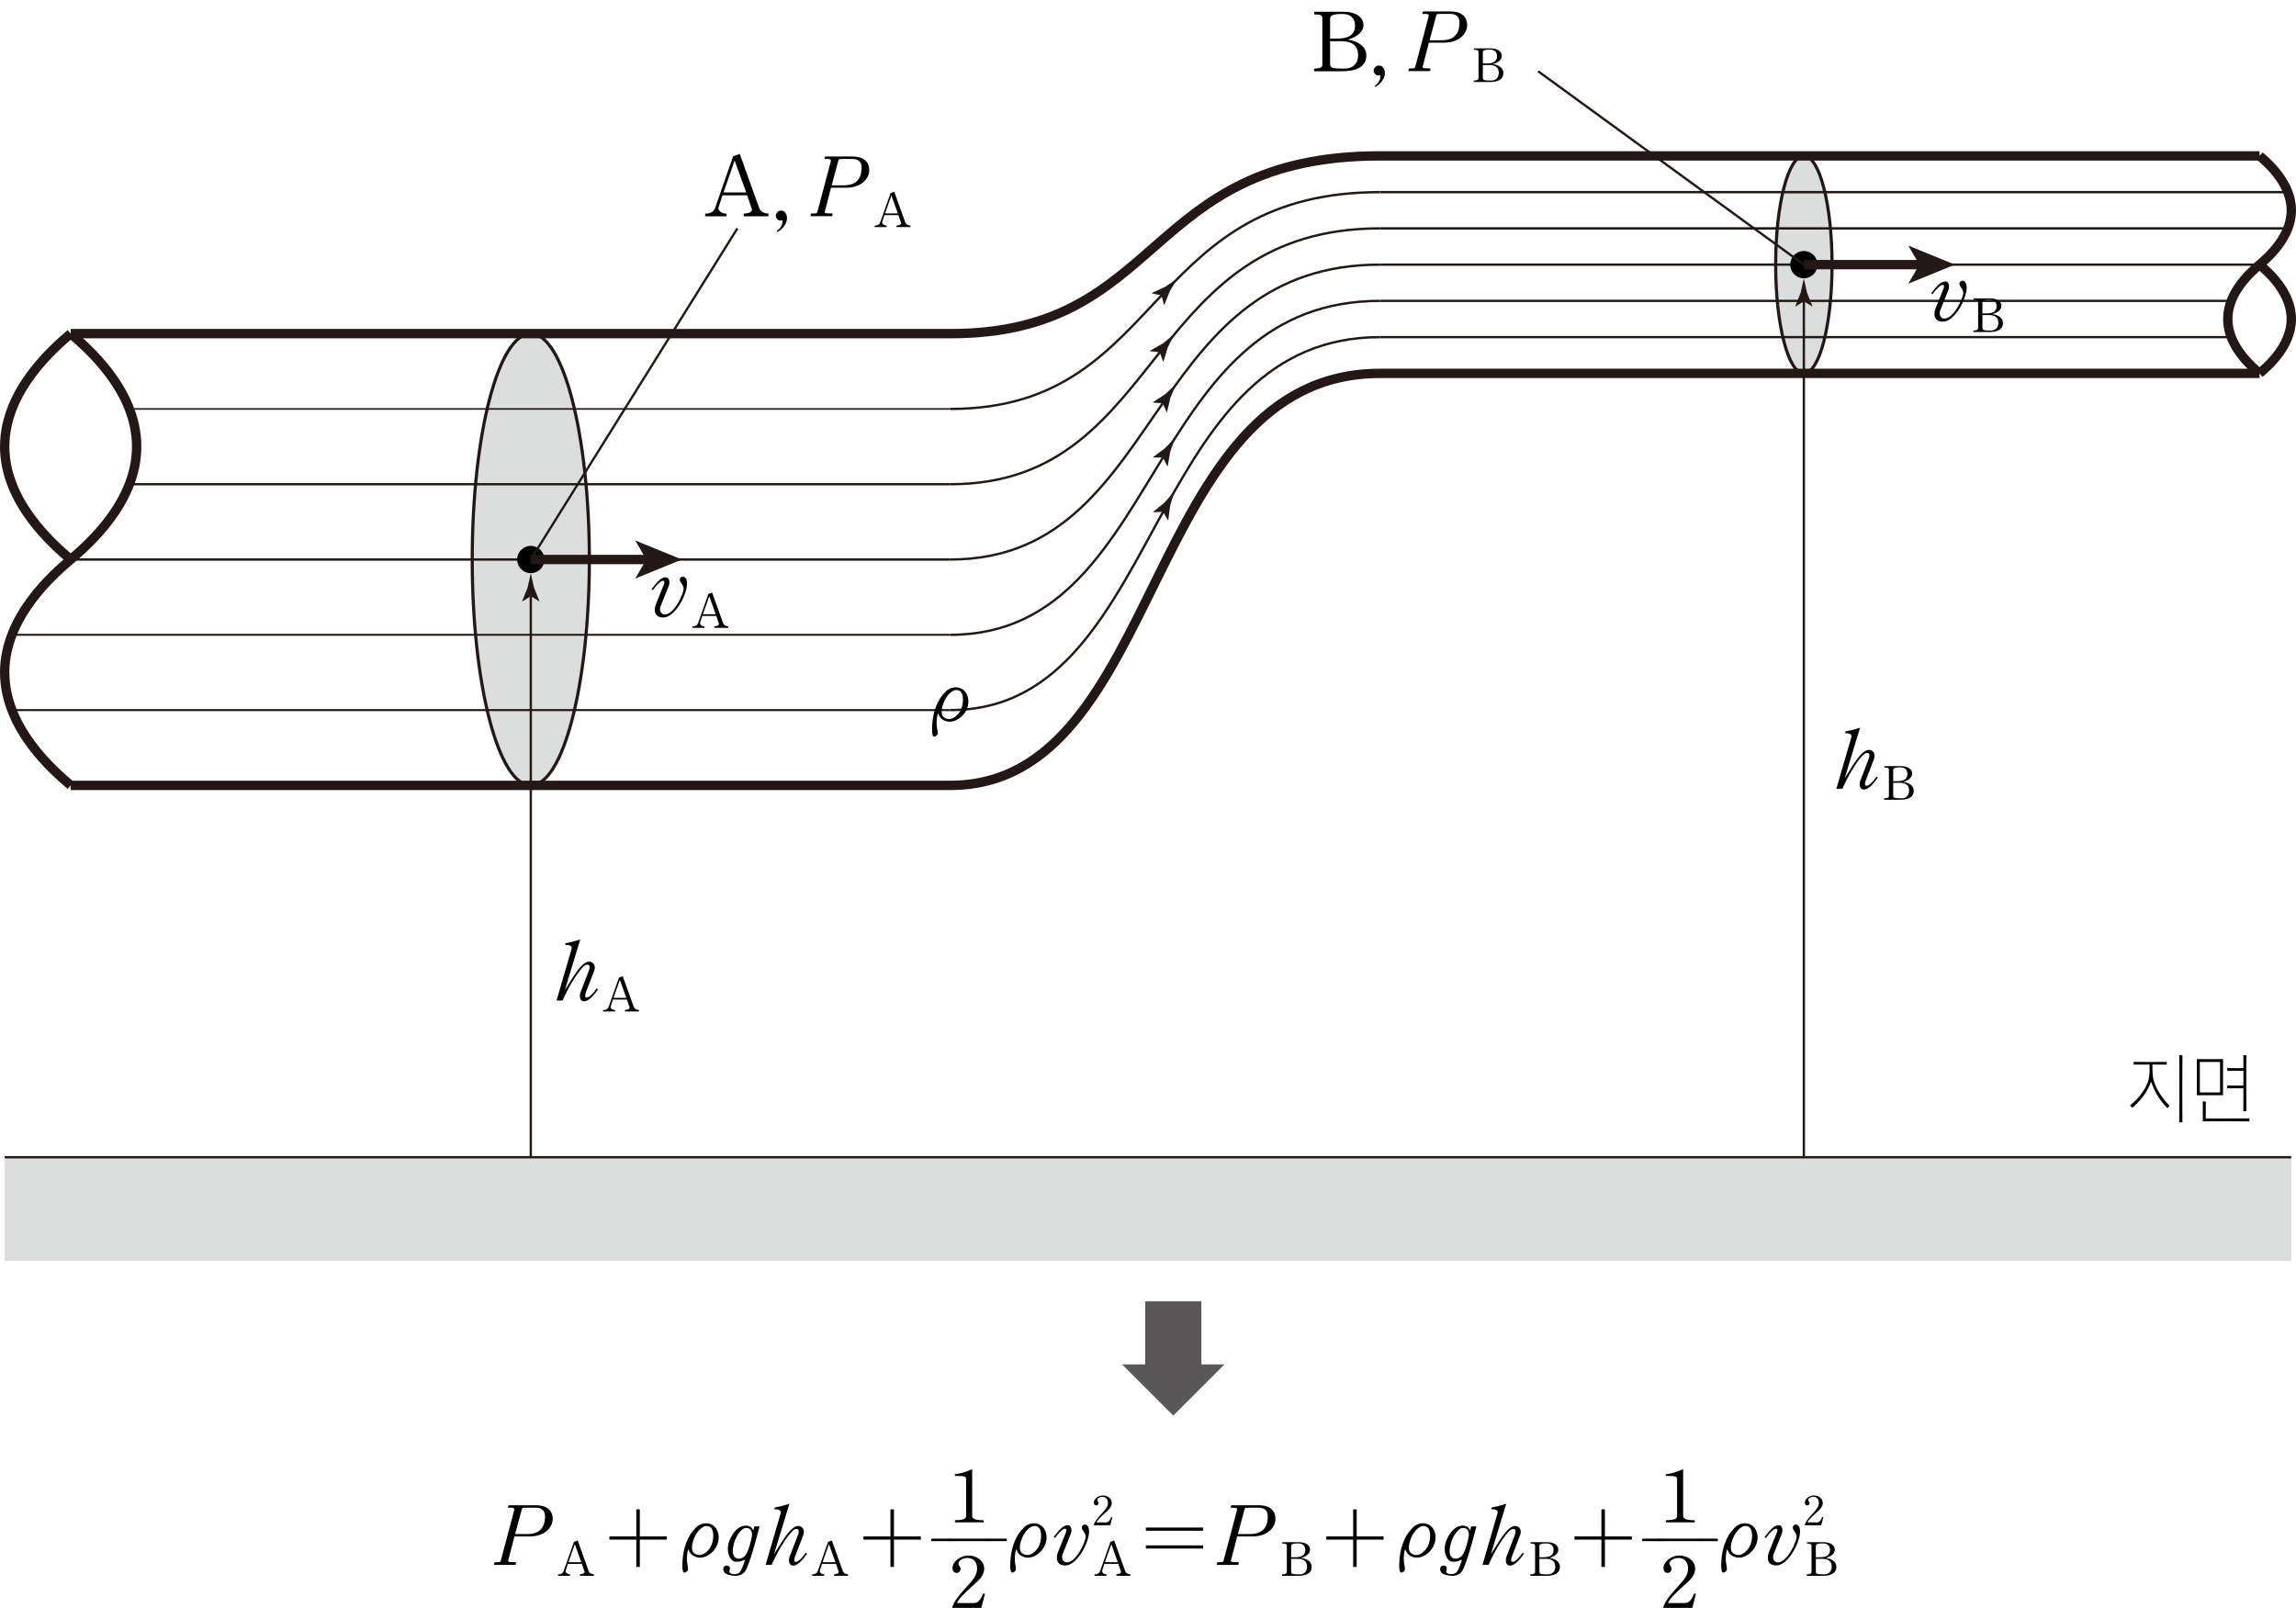 <svg xmlns="http://www.w3.org/2000/svg" xml:space="preserve" x="0px" y="0px" style="enable-background:new 0 0 1225.214 858.077" viewBox="0 0 1225.214 858.077"><ellipse cx="962.59" cy="141.228" rx="15.046" ry="58.036" style="fill:#dcdddd;stroke:#231815;stroke-width:1.684;stroke-miterlimit:10"/><ellipse cx="283.248" cy="298.594" rx="31.25" ry="120.536" style="fill:#dcdddd;stroke:#231815;stroke-width:1.684;stroke-miterlimit:10"/><path d="M37.713 178.058h469.386M37.713 419.13h469.386M736.373 199.264h469.387M736.373 83.192h469.387M507.1 178.058c114.636 0 102.546-94.866 229.273-94.866M507.1 419.13c114.636 0 102.546-219.866 229.273-219.866" style="fill:none;stroke:#231815;stroke-width:5;stroke-miterlimit:10"/><path d="M37.713 178.058h469.386" style="fill:none;stroke:#231815;stroke-width:1.25;stroke-miterlimit:10"/><path d="M69.047 218.237H507.1" style="fill:none;stroke:#231815;stroke-width:.854;stroke-miterlimit:10"/><path d="M69.047 258.416H507.1" style="fill:none;stroke:#231815;stroke-width:1.208;stroke-miterlimit:10"/><path d="M37.713 298.594h469.386" style="fill:none;stroke:#231815;stroke-width:1.25;stroke-miterlimit:10"/><path d="M6.378 338.773h500.721" style="fill:none;stroke:#231815;stroke-width:1.011;stroke-miterlimit:10"/><path d="M5.325 378.951H507.1" style="fill:none;stroke:#231815;stroke-width:1.076;stroke-miterlimit:10"/><path d="M37.713 419.13h469.386M736.373 199.264h469.387" style="fill:none;stroke:#231815;stroke-width:1.25;stroke-miterlimit:10"/><path d="M736.373 179.919h454.305" style="fill:none;stroke:#231815;stroke-width:1.23;stroke-miterlimit:10"/><path d="M736.373 160.573h452.433" style="fill:none;stroke:#231815;stroke-width:1.227;stroke-miterlimit:10"/><path d="M736.373 141.228h469.387" style="fill:none;stroke:#231815;stroke-width:1.25;stroke-miterlimit:10"/><path d="M736.373 121.883h484.469M736.373 102.538h484.469" style="fill:none;stroke:#231815;stroke-width:1.27;stroke-miterlimit:10"/><path d="M736.373 83.192h469.387M507.1 178.058c114.636 0 102.546-94.866 229.273-94.866" style="fill:none;stroke:#231815;stroke-width:1.25;stroke-miterlimit:10"/><path d="M621.318 156.023c26.005-27.4 54.881-53.485 115.055-53.485M507.1 218.237c60.203 0 85.455-31.91 114.218-62.214" style="fill:none;stroke:#231815;stroke-width:1.25;stroke-miterlimit:10"/><path d="m619.773 157.65-5.152-1.113.032-.182 7.17-3.318 6.51-4.405-4.06 6.73-2.94 7.334-.16.059-1.4-5.105z" style="fill:#231815"/><path d="M620.277 186.296c26.28-32.802 55.118-64.413 116.096-64.413M507.1 258.416c59.476 0 84.84-36.752 113.177-72.12" style="fill:none;stroke:#231815;stroke-width:1.25;stroke-miterlimit:10"/><path d="m618.874 188.047-5.228-.678.017-.184 6.868-3.907 6.117-4.935-3.481 7.046-2.315 7.555-.157.072-1.821-4.969z" style="fill:#231815"/><path d="M621.735 213.378c25.898-37.048 54.786-72.15 114.638-72.15M507.1 298.594c60.494 0 85.698-43.822 114.635-85.216" style="fill:none;stroke:#231815;stroke-width:1.25;stroke-miterlimit:10"/><path d="m620.45 215.217-5.261-.336.004-.184 6.598-4.348 5.782-5.323-3.013 7.258-1.817 7.69-.151.083-2.143-4.84z" style="fill:#231815"/><path d="M621.735 242.275c25.898-41.952 54.786-81.702 114.638-81.702M507.1 338.773c60.494 0 85.698-49.624 114.635-96.498" style="fill:none;stroke:#231815;stroke-width:1.25;stroke-miterlimit:10"/><path d="m620.556 244.184-5.27-.035-.007-.185 6.34-4.716 5.469-5.645-2.595 7.419-1.376 7.781-.146.09-2.415-4.71z" style="fill:#231815"/><path d="M621.735 271.172c25.898-46.857 54.786-91.253 114.638-91.253M507.1 378.951c60.494 0 85.698-55.425 114.635-107.779" style="fill:none;stroke:#231815;stroke-width:1.25;stroke-miterlimit:10"/><path d="m620.65 273.136-5.267.219-.015-.184 6.105-5.017 5.191-5.9-2.235 7.534-1 7.839-.141.097-2.639-4.588z" style="fill:#231815"/><path d="M507.1 419.13c114.636 0 102.546-219.866 229.273-219.866" style="fill:none;stroke:#231815;stroke-width:1.25;stroke-miterlimit:10"/><path d="M1205.76 83.192c4.247 3.635 16.954 14.51 16.954 29.018M1205.76 141.228c4.247-3.635 16.954-14.509 16.954-29.018M1205.76 199.264c-4.247-3.635-16.954-14.51-16.954-29.018M1205.76 141.228c-4.247 3.635-16.954 14.509-16.954 29.018M1205.76 141.228c4.247 3.635 16.954 14.509 16.954 29.018M1205.76 199.264c4.247-3.635 16.954-14.51 16.954-29.018M2.5 358.862c0 30.134 26.391 52.719 35.213 60.268M2.5 358.862c0-30.134 26.391-52.719 35.213-60.268M72.925 238.326c0-30.134-26.39-52.719-35.212-60.268M72.925 238.326c0 30.134-26.39 52.719-35.212 60.268" style="fill:none;stroke:#231815;stroke-width:5;stroke-miterlimit:10"/><path d="M2.5 238.326c0 30.134 26.391 52.719 35.213 60.268M2.5 238.326c0-30.134 26.391-52.719 35.213-60.268" style="fill:none;stroke:#231815;stroke-width:5;stroke-miterlimit:10"/><circle cx="283.248" cy="298.594" r="7.281"/><circle cx="962.59" cy="141.228" r="7.281"/><path d="M1025.167 133.424h49.592v44.626h-49.592z" style="fill:none"/><path d="M1036.806 171.651c-4.547 0-5.355-3.57-3.868-7.266l4.165-10.327c1.105-2.762-1.275-3.442-5.865 2.975l-.68-.51c3.145-4.165 5.142-6.332 7.565-6.332 2.167 0 2.167 3.102 1.657 4.377l-4.505 11.304c-.551 1.402-.085 4.164 2.253 4.164 5.142 0 10.114-11.048 10.114-13.768 0-2.082-2.082-3.357-2.082-4.93 0-.467.637-1.53 1.615-1.53 1.53 0 2.294 1.616 2.294 3.698 0 5.991-6.416 18.145-12.663 18.145zM1061.71 177.176h-8.669v-.765c1.912 0 2.55-.553 2.55-1.105V161.24c0-1.02-.595-1.275-2.423-1.275v-.723h8.755c3.909 0 6.076 1.7 6.076 3.995 0 2.465-2.72 3.825-4.717 4.42 3.06.425 5.568 1.997 5.568 4.717 0 3.74-3.486 4.802-7.14 4.802zm-.17-17.296c-3.06 0-3.654.552-3.654 1.572v5.822h2.082c2.635 0 5.481-.552 5.481-3.867 0-1.572-.637-3.527-3.909-3.527zm-.213 8.244h-3.441v6.545c0 1.53.34 1.742 4.547 1.742 1.954 0 3.952-1.232 3.952-4.08 0-3.612-2.805-4.207-5.058-4.207z"/><path d="M343.892 291.31h49.592v44.627h-49.592z" style="fill:none"/><path d="M353.962 329.542c-4.547 0-5.355-3.57-3.867-7.267l4.164-10.326c1.105-2.763-1.275-3.442-5.864 2.975l-.68-.51c3.144-4.165 5.142-6.332 7.564-6.332 2.167 0 2.167 3.102 1.658 4.377l-4.505 11.304c-.553 1.402-.085 4.164 2.252 4.164 5.142 0 10.114-11.049 10.114-13.768 0-2.083-2.082-3.357-2.082-4.93 0-.467.637-1.53 1.615-1.53 1.53 0 2.294 1.615 2.294 3.697 0 5.992-6.417 18.146-12.663 18.146zM388.64 335.066h-7.436v-.764c.807-.128 2.847-.34 2.422-1.573l-1.403-4.037h-7.436l-1.148 3.442c-.467 1.445 1.36 2.168 2.295 2.168v.764h-6.417v-.764c2.125-.043 2.72-.935 3.102-2.04l5.397-15.299 1.998-.722 5.864 16.318c.34.977 1.36 1.7 2.762 1.7v.807zm-6.714-7.266-3.442-9.604-3.4 9.604h6.842z"/><path d="M283.248 298.594h62.953" style="fill:none;stroke:#231815;stroke-width:5;stroke-miterlimit:10"/><path d="m363.853 298.594-24.873 10.164 5.902-10.164-5.902-10.161z" style="fill:#231815"/><path d="M962.59 141.228h62.952" style="fill:none;stroke:#231815;stroke-width:5;stroke-miterlimit:10"/><path d="m1043.194 141.228-24.873 10.164 5.902-10.164-5.902-10.161z" style="fill:#231815"/><path d="M2.5 617.579h1220.214v55.304H2.5z" style="fill:#dcdddd"/><path d="M294.703 496.041h49.592v44.627h-49.592z" style="fill:none"/><path d="M319.09 527.978c-1.488 2.253-4.675 6.375-7.31 6.375-2.932 0-2.422-3.697-2.082-4.547l4.462-11.601c1.318-3.442-.425-3.4-.935-3.4-2.762 0-9.604 11.22-13.004 19.124h-3.23l8.032-27.58c.425-1.446-1.02-2.21-3.357-2.04l.127-.935s4.93-.936 7.862-2.04l-8.201 26.942c3.91-5.907 8.669-15.086 12.919-15.086 1.7 0 3.91 1.657 2.677 4.93l-4.378 11.43c-1.572 4.038 1.616 4.08 5.78-2.123l.637.551zM340.934 539.793h-7.436v-.766c.807-.127 2.847-.34 2.422-1.572l-1.403-4.037h-7.436l-1.148 3.442c-.467 1.445 1.36 2.167 2.295 2.167v.766h-6.417v-.766c2.125-.042 2.72-.934 3.102-2.039l5.397-15.299 1.998-.722 5.864 16.318c.34.978 1.36 1.7 2.762 1.7v.808zm-6.714-7.267-3.442-9.604-3.4 9.604h6.842z"/><path d="M976.067 383.045h49.592v44.627h-49.592z" style="fill:none"/><path d="M1002.027 414.982c-1.487 2.253-4.674 6.375-7.31 6.375-2.932 0-2.421-3.697-2.081-4.547l4.462-11.601c1.317-3.443-.425-3.4-.936-3.4-2.762 0-9.603 11.22-13.003 19.123h-3.23l8.032-27.58c.425-1.444-1.02-2.21-3.357-2.04l.127-.934s4.93-.935 7.862-2.04l-8.201 26.942c3.909-5.907 8.669-15.086 12.918-15.086 1.7 0 3.91 1.657 2.677 4.93l-4.377 11.43c-1.572 4.038 1.615 4.08 5.78-2.124l.637.552zM1014.098 426.797h-8.67v-.766c1.913 0 2.55-.552 2.55-1.104V410.86c0-1.02-.594-1.274-2.422-1.274v-.723h8.755c3.909 0 6.076 1.7 6.076 3.995 0 2.465-2.72 3.824-4.717 4.42 3.06.424 5.567 1.996 5.567 4.716 0 3.74-3.485 4.803-7.14 4.803zm-.17-17.296c-3.06 0-3.655.553-3.655 1.572v5.822h2.082c2.635 0 5.482-.552 5.482-3.867 0-1.572-.637-3.527-3.91-3.527zm-.213 8.244h-3.442v6.544c0 1.53.34 1.742 4.547 1.742 1.954 0 3.952-1.232 3.952-4.079 0-3.612-2.804-4.207-5.057-4.207z"/><path d="M2.5 617.579h1220.214" style="fill:none;stroke:#231815;stroke-width:1.25;stroke-miterlimit:10"/><path d="M283.248 617.579v-301.61" style="fill:none;stroke:#231815;stroke-width:1.238;stroke-miterlimit:10"/><path d="m283.248 318.191-4.46 2.713-.1-.152 2.888-7.273 1.672-7.602 1.673 7.602 2.889 7.273-.077.152-4.485-2.713z" style="fill:#231815"/><path d="M962.59 617.579V158.603" style="fill:none;stroke:#231815;stroke-width:1.238;stroke-miterlimit:10"/><path d="m962.59 160.825-4.46 2.713-.102-.152 2.889-7.273 1.673-7.602 1.672 7.602 2.889 7.273-.076.152-4.485-2.713z" style="fill:#231815"/><path d="M492.607 352.332h28.985v44.627h-28.985z" style="fill:none"/><path d="M503.06 384.036c-2.04-1.275-2.464-3.57-2.464-3.442-.085-.043-1.148 3.017-.68 7.096.255 2.253.85 3.825.212 4.462-2.592 2.635-2.974-.34-2.677-5.226.213-3.655.892-6.587 1.657-8.797 1.658-4.675 3.315-6.757 5.695-9.222 2.04-2.082 6.077-2.975 8.882-1.02 3.399 2.38 4.292 7.862 1.105 12.58-2.21 3.229-7.183 6.416-11.73 3.569zm8.924-15.384c-3.272-1.7-6.629 2.338-8.03 5.44-1.148 2.507-2.636 7.181 0 8.881 3.356 2.167 6.713-.595 8.413-3.442 1.827-3.017 2.295-9.476-.383-10.879z"/><path d="m283.248 298.594 110.236-176.711M962.59 141.228 820.82 38.061" style="fill:none;stroke:#231815;stroke-width:1.238;stroke-miterlimit:10"/><path d="M375.084 77.418h113.335v50.24H375.084z" style="fill:none"/><path d="M410.058 115.434h-13.174v-1.402c1.445-.128 4.973-.425 4.25-2.635l-2.423-7.182h-13.173l-1.997 6.12c-.85 2.55 2.38 3.697 4.122 3.697v1.402h-11.347v-1.402c3.655-.043 4.802-1.615 5.44-3.442l9.434-27.198 3.57-1.232 10.411 28.94c.595 1.7 2.465 2.847 4.887 2.847v1.487zm-11.856-12.749-6.162-16.998-5.95 16.998h12.112zM414.863 123.72c-.17 0-.425-.34-.298-.424 1.02-.637 3.315-3.102 2.976-5.567-.043-.467-2.253.935-3.4-1.742-.722-1.658 1.02-4.207 3.442-3.485 2.082.595 2.762 3.23 2.167 5.482-.807 3.102-3.74 5.354-4.887 5.737zM451.539 100.178h-8.075l-3.272 12.579c-.17.68-.807 1.19 4.165 1.19l-.298 1.402h-11.6l.381-1.402c3.358 0 3.145-.128 3.443-1.275l7.011-26.39c.425-1.53-.552-1.445-3.357-1.445l.383-1.317h14.703c5.44 0 8.84 2.55 8.84 7.266 0 4.547-4.165 9.392-12.324 9.392zm3.442-15.34c-7.777 0-7.31-.256-7.692 1.19l-3.485 12.875h6.332c6.46 0 9.477-3.102 9.647-9.094.127-3.527-1.87-4.972-4.802-4.972zM485.836 121.17h-7.437v-.764c.807-.127 2.847-.34 2.422-1.572l-1.402-4.037h-7.437l-1.147 3.442c-.468 1.444 1.36 2.167 2.294 2.167v.765h-6.417v-.765c2.125-.042 2.72-.935 3.103-2.04l5.396-15.298 1.998-.722 5.864 16.318c.34.977 1.36 1.7 2.763 1.7v.807zm-6.715-7.266-3.442-9.604-3.4 9.604h6.842z"/><path d="M699.999 0h113.335v50.24H699.999z" style="fill:none"/><path d="M716.529 38.016H701.23v-1.402c3.356 0 4.419-.807 4.419-1.87V9.884c0-1.87-.978-2.21-4.334-2.21V6.273h15.51c6.97 0 10.752 3.06 10.752 7.097 0 4.42-4.844 6.757-8.33 7.777 5.355.765 9.86 3.612 9.86 8.414 0 6.587-6.204 8.456-12.58 8.456zm-.297-30.554c-5.482 0-6.46.977-6.46 2.805v10.326h3.655c4.632 0 9.647-1.062 9.647-6.884 0-2.805-1.148-6.247-6.842-6.247zm-.468 14.533h-5.992v11.602c0 2.72.553 3.017 7.99 3.017 3.485 0 6.969-2.124 6.969-7.097 0-6.417-4.972-7.522-8.967-7.522zM733.913 46.303c-.17 0-.425-.34-.298-.425 1.02-.637 3.315-3.102 2.975-5.567-.043-.467-2.253.935-3.4-1.742-.722-1.658 1.02-4.207 3.442-3.485 2.082.596 2.763 3.23 2.167 5.482-.806 3.102-3.739 5.355-4.886 5.737zM770.588 22.76h-8.074l-3.272 12.58c-.17.68-.808 1.19 4.165 1.19l-.298 1.401h-11.602l.383-1.402c3.358 0 3.145-.127 3.443-1.275l7.011-26.39c.425-1.53-.552-1.444-3.357-1.444l.383-1.318h14.703c5.44 0 8.839 2.55 8.839 7.267 0 4.547-4.164 9.392-12.324 9.392zm3.442-15.34c-7.777 0-7.309-.255-7.692 1.19l-3.484 12.876h6.332c6.46 0 9.477-3.102 9.647-9.095.127-3.526-1.87-4.971-4.803-4.971zM795.11 43.753h-8.668v-.764c1.912 0 2.55-.553 2.55-1.105V27.818c0-1.02-.595-1.275-2.422-1.275v-.723h8.754c3.909 0 6.077 1.7 6.077 3.995 0 2.465-2.72 3.825-4.718 4.42 3.06.425 5.568 1.997 5.568 4.717 0 3.74-3.485 4.801-7.14 4.801zm-.169-17.295c-3.06 0-3.654.552-3.654 1.572v5.822h2.082c2.634 0 5.482-.552 5.482-3.867 0-1.573-.638-3.527-3.91-3.527zm-.212 8.244h-3.442v6.544c0 1.53.34 1.743 4.547 1.743 1.955 0 3.952-1.233 3.952-4.08 0-3.612-2.805-4.207-5.057-4.207z"/><path d="M1134.946 561.035h70.814v42.461h-70.814z" style="fill:none"/><path d="M1147.94 566.76c3.241 0 8.208-.08 8.28-.08v1.48l-7.595-.041s-.251 4.999.576 8.16c2.015 7.558 8.17 13.437 8.17 13.437.181.32.47.32-.035.88-.504.56-.684.92-.936.6-.036.04-3.024-3.08-5.47-7.159-1.693-2.84-3.06-6.799-3.097-6.76-.036-.039-1.007 3.36-3.744 7.2-2.663 3.76-5.903 6.438-5.94 6.438-.322.36-.683-.12-1.114-.52-.613-.56-.109-.64.036-.84 0-.04 6.083-4.559 8.927-11.597 1.584-3.96 1.007-9.799 1.007-9.839l-8.422.04v-1.48c.036 0 5.722.08 9.358.08zm16.235-3.6c.792.12.432.68.432 1 0 0-.036 9.918-.072 16.277-.035 7.079.072 18.157.072 18.157 0 .48-.288.36-1.08.4-.611.04-.611-.12-.611-.4-.037-.04.036-11.238.07-18.397.037-6.679-.07-17.157-.07-17.157.036-.04.755.04 1.26.12zM1186.28 565.24v19.236h-13.965V565.24h13.966zm-12.382 17.757h10.799V566.72h-10.8v16.277zm2.916 4.879c.648.08.252.56.252.92l-.036 8.078s6.263.08 10.295.04c5.075-.04 12.886-.08 12.994-.08v1.6c-.036 0-7.847-.08-12.886-.08-4.643 0-11.843.08-11.951.08v-10.678c.036-.04.828.04 1.332.12zm20.877 5.159c-.54 0-.575-.08-.575-.36l.036-11.918-8.676.04v-1.48l8.676.04v-7.919l-8.604.04v-1.48l8.604.04-.036-6.998c.036 0 .72.08 1.151.12.9.12.433.68.433 1 .071.16-.073 8.078-.036 13.237.036 5.96.107 15.238.07 15.238 0 .48-.503.4-1.043.4zM282.607 819.958h-8.074l-3.272 12.579c-.17.68-.807 1.19 4.165 1.19l-.298 1.402h-11.601l.382-1.403c3.358 0 3.145-.127 3.443-1.274l7.011-26.39c.425-1.53-.552-1.445-3.357-1.445l.383-1.317h14.703c5.44 0 8.84 2.55 8.84 7.266 0 4.547-4.165 9.392-12.325 9.392zm3.442-15.341c-7.776 0-7.309-.255-7.691 1.19l-3.485 12.876h6.332c6.46 0 9.477-3.102 9.647-9.094.127-3.528-1.87-4.972-4.803-4.972zM316.905 840.95h-7.437v-.765c.807-.127 2.847-.34 2.423-1.572l-1.403-4.037h-7.437l-1.147 3.442c-.467 1.446 1.36 2.167 2.295 2.167v.766h-6.417v-.766c2.125-.042 2.72-.934 3.102-2.039l5.397-15.299 1.997-.722 5.865 16.318c.34.978 1.36 1.7 2.762 1.7v.808zm-6.715-7.266-3.441-9.604-3.4 9.604h6.841zM355.79 821.658h-14.364v14.575h-1.87v-14.575h-14.363v-1.7h14.364V805.51h1.87v14.448h14.363v1.7zM369.817 830.157c-2.04-1.275-2.464-3.57-2.464-3.442-.085-.043-1.148 3.017-.68 7.096.255 2.252.85 3.825.212 4.462-2.592 2.635-2.974-.34-2.677-5.226.212-3.656.892-6.587 1.657-8.797 1.658-4.675 3.315-6.757 5.695-9.222 2.04-2.082 6.077-2.975 8.881-1.02 3.4 2.38 4.292 7.862 1.105 12.579-2.21 3.23-7.182 6.417-11.729 3.57zm8.924-15.384c-3.272-1.7-6.629 2.337-8.031 5.44-1.147 2.507-2.635 7.181 0 8.881 3.357 2.167 6.714-.594 8.414-3.442 1.827-3.017 2.295-9.476-.383-10.879zM402.499 814.603h2.804s-4.504 18.146-7.266 23.245c-2.55 4.845-8.84 2.678-9.732 2.422-1.402-.425-2.337-1.614-2.337-2.846 0-1.02.637-1.913 1.742-1.913 1.02 0 1.785.467 1.785 1.53 0 .553-.17 1.275-.298 1.827-.042 1.36 4.335 1.7 5.567.256h-.042c1.36-1.53 2.89-6.8 2.89-6.8-2.338.978-2.805 1.275-5.397 1.062-2.635-.254-5.397-5.652-2.72-11.813 2.635-6.035 6.247-6.97 6.247-6.97 5.014-1.487 5.865 1.53 6.247 2.295l.51-2.295zm-2.933 1.063s-1.954-.765-3.272.425c0 0-4.207 2.847-5.184 10.41-.68 5.483 3.144 6.503 6.12 4.123 2.209-1.827 3.909-9.944 3.909-10.326 0 0 .892-3.57-1.573-4.632zM430.675 829.136c-1.487 2.253-4.674 6.375-7.309 6.375-2.932 0-2.422-3.697-2.082-4.546l4.462-11.602c1.318-3.442-.425-3.4-.935-3.4-2.762 0-9.604 11.22-13.004 19.124h-3.23l8.032-27.58c.425-1.446-1.02-2.21-3.357-2.04l.127-.935s4.93-.936 7.862-2.04l-8.201 26.942c3.91-5.907 8.669-15.086 12.919-15.086 1.7 0 3.91 1.658 2.677 4.93l-4.378 11.43c-1.572 4.038 1.616 4.08 5.78-2.123l.637.551zM452.52 840.95h-7.436v-.765c.807-.127 2.847-.34 2.422-1.572l-1.403-4.037h-7.436l-1.148 3.442c-.467 1.446 1.36 2.167 2.295 2.167v.766h-6.417v-.766c2.125-.042 2.72-.934 3.102-2.039l5.397-15.299 1.998-.722 5.864 16.318c.34.978 1.36 1.7 2.762 1.7v.808zm-6.714-7.266-3.442-9.604-3.4 9.604h6.842zM491.405 821.658h-14.363v14.575h-1.87v-14.575h-14.364v-1.7h14.364V805.51h1.87v14.448h14.363v1.7zM506.666 822.465h-9.434c-.255 0-.382-.382-.382-.68 0-.382.212-.68.382-.68h9.35c.296 0 .466.298.466.68 0 .255-.17.68-.382.68z"/><path d="M527.66 822.465h-21.206c-.212 0-.34-.382-.34-.68 0-.382.213-.68.34-.68h21.12c.298 0 .468.298.468.68 0 .255-.17.68-.382.68zm-2.083 28.174-1.912 7.438h-15.554c.766-3.527 4.59-7.82 8.202-11.772 2.89-3.187 5.1-5.652 5.1-9.221 0-3.528-1.912-5.653-5.27-5.653-1.615 0-4.674 1.02-4.674 2.975 0 1.275 1.105 1.232 1.105 2.975 0 1.36-1.233 2.04-1.998 2.04-1.572 0-2.295-1.19-2.295-2.635 0-3.315 4.165-6.629 8.33-6.629 5.142 0 8.584 3.187 8.584 6.969 0 4.037-3.315 6.63-5.992 9.01-5.057 4.503-7.947 7.606-8.5 9.348h8.16c2.167 0 3.74.043 5.822-5.141l.892.296zM524.942 812.436h-15.34v-1.147c6.288 0 5.948-1.657 5.948-2.678v-19.208c0-1.53-.637-1.742-5.991-1.742v-.893c4.589-.51 9.22-2.72 9.22-2.72v24.648c0 .893-.127 2.635 6.163 2.635v1.105z"/><path d="M536.968 822.465h-9.434c-.255 0-.382-.382-.382-.68 0-.382.212-.68.382-.68h9.35c.297 0 .467.298.467.68 0 .255-.17.68-.383.68zM544.788 830.157c-2.04-1.275-2.465-3.57-2.465-3.442-.085-.043-1.147 3.017-.68 7.096.255 2.252.85 3.825.213 4.462-2.592 2.635-2.975-.34-2.677-5.226.212-3.656.892-6.587 1.657-8.797 1.657-4.675 3.314-6.757 5.694-9.222 2.04-2.082 6.077-2.975 8.882-1.02 3.4 2.38 4.292 7.862 1.105 12.579-2.21 3.23-7.182 6.417-11.729 3.57zm8.924-15.384c-3.272-1.7-6.629 2.337-8.031 5.44-1.148 2.507-2.635 7.181 0 8.881 3.357 2.167 6.714-.594 8.414-3.442 1.827-3.017 2.294-9.476-.383-10.879zM568.503 835.427c-4.547 0-5.355-3.57-3.867-7.267l4.164-10.327c1.105-2.762-1.275-3.443-5.864 2.974l-.68-.51c3.144-4.163 5.142-6.331 7.564-6.331 2.167 0 2.167 3.102 1.658 4.377l-4.505 11.304c-.553 1.403-.085 4.164 2.252 4.164 5.142 0 10.114-11.049 10.114-13.768 0-2.082-2.082-3.358-2.082-4.93 0-.467.637-1.53 1.615-1.53 1.53 0 2.295 1.615 2.295 3.698 0 5.991-6.417 18.146-12.664 18.146zM593.577 809.717l-1.105 4.249h-8.839c.425-2.04 2.678-4.462 4.675-6.672 1.657-1.784 2.89-3.23 2.89-5.27 0-1.954-1.105-3.23-2.975-3.23-.935 0-2.678.553-2.678 1.743 0 .723.68.68.68 1.657 0 .808-.764 1.19-1.19 1.19-.892 0-1.317-.68-1.317-1.487 0-1.912 2.338-3.825 4.717-3.825 2.932 0 4.845 1.828 4.845 3.995 0 2.295-1.827 3.824-3.358 5.142-2.847 2.55-4.504 4.25-4.801 5.27h4.632c1.19 0 2.082 0 3.272-2.975l.552.213zM603.181 840.95h-7.436v-.765c.807-.127 2.847-.34 2.422-1.572l-1.403-4.037h-7.436l-1.148 3.442c-.467 1.446 1.36 2.167 2.295 2.167v.766h-6.417v-.766c2.125-.042 2.72-.934 3.102-2.039l5.397-15.299 1.998-.722 5.864 16.318c.34.978 1.36 1.7 2.762 1.7v.808zm-6.714-7.266-3.442-9.604-3.4 9.604h6.842zM642.023 816.898H611.47v-1.7h30.554v1.7zm0 9.519H611.47v-1.7h30.554v1.7zM668.291 819.958h-8.074l-3.273 12.579c-.17.68-.807 1.19 4.165 1.19l-.297 1.402H649.21l.383-1.403c3.357 0 3.144-.127 3.442-1.274l7.012-26.39c.425-1.53-.553-1.445-3.357-1.445l.382-1.317h14.703c5.44 0 8.84 2.55 8.84 7.266 0 4.547-4.165 9.392-12.324 9.392zm3.442-15.341c-7.777 0-7.31-.255-7.692 1.19l-3.484 12.876h6.332c6.459 0 9.476-3.102 9.646-9.094.128-3.528-1.87-4.972-4.802-4.972zM692.814 840.95h-8.67v-.765c1.913 0 2.55-.551 2.55-1.104v-14.067c0-1.02-.594-1.274-2.422-1.274v-.723h8.754c3.91 0 6.077 1.7 6.077 3.995 0 2.464-2.72 3.825-4.717 4.42 3.06.424 5.567 1.996 5.567 4.716 0 3.74-3.485 4.803-7.14 4.803zm-.17-17.295c-3.06 0-3.655.553-3.655 1.572v5.823h2.082c2.635 0 5.482-.553 5.482-3.868 0-1.572-.637-3.527-3.91-3.527zm-.213 8.244h-3.442v6.544c0 1.53.34 1.742 4.547 1.742 1.954 0 3.952-1.232 3.952-4.079 0-3.612-2.804-4.207-5.057-4.207zM738.328 821.658h-14.363v14.575h-1.87v-14.575h-14.363v-1.7h14.363V805.51h1.87v14.448h14.363v1.7zM752.357 830.157c-2.04-1.275-2.465-3.57-2.465-3.442-.085-.043-1.148 3.017-.68 7.096.255 2.252.85 3.825.212 4.462-2.592 2.635-2.975-.34-2.677-5.226.212-3.656.893-6.587 1.657-8.797 1.658-4.675 3.315-6.757 5.695-9.222 2.04-2.082 6.077-2.975 8.882-1.02 3.399 2.38 4.292 7.862 1.104 12.579-2.21 3.23-7.182 6.417-11.728 3.57zm8.923-15.384c-3.271-1.7-6.629 2.337-8.03 5.44-1.148 2.507-2.636 7.181 0 8.881 3.357 2.167 6.713-.594 8.413-3.442 1.827-3.017 2.295-9.476-.383-10.879zM785.038 814.603h2.805s-4.505 18.146-7.268 23.245c-2.549 4.845-8.839 2.678-9.731 2.422-1.403-.425-2.337-1.614-2.337-2.846 0-1.02.638-1.913 1.742-1.913 1.02 0 1.785.467 1.785 1.53 0 .553-.17 1.275-.298 1.827-.042 1.36 4.335 1.7 5.568.256h-.043c1.36-1.53 2.89-6.8 2.89-6.8-2.337.978-2.805 1.275-5.397 1.062-2.635-.254-5.397-5.652-2.72-11.813 2.635-6.035 6.247-6.97 6.247-6.97 5.014-1.487 5.865 1.53 6.246 2.295l.511-2.295zm-2.932 1.063s-1.956-.765-3.273.425c0 0-4.207 2.847-5.185 10.41-.68 5.483 3.146 6.503 6.12 4.123 2.21-1.827 3.91-9.944 3.91-10.326 0 0 .892-3.57-1.572-4.632zM813.215 829.136c-1.487 2.253-4.675 6.375-7.31 6.375-2.932 0-2.422-3.697-2.082-4.546l4.462-11.602c1.318-3.442-.425-3.4-.935-3.4-2.762 0-9.604 11.22-13.003 19.124h-3.23l8.031-27.58c.425-1.446-1.019-2.21-3.357-2.04l.128-.935s4.93-.936 7.861-2.04l-8.2 26.942c3.908-5.907 8.668-15.086 12.917-15.086 1.7 0 3.91 1.658 2.678 4.93l-4.377 11.43c-1.572 4.038 1.614 4.08 5.78-2.123l.637.551zM825.285 840.95h-8.669v-.765c1.912 0 2.55-.551 2.55-1.104v-14.067c0-1.02-.595-1.274-2.423-1.274v-.723h8.755c3.91 0 6.076 1.7 6.076 3.995 0 2.464-2.72 3.825-4.717 4.42 3.06.424 5.568 1.996 5.568 4.716 0 3.74-3.485 4.803-7.14 4.803zm-.17-17.295c-3.06 0-3.654.553-3.654 1.572v5.823h2.082c2.635 0 5.481-.553 5.481-3.868 0-1.572-.636-3.527-3.909-3.527zm-.213 8.244h-3.441v6.544c0 1.53.34 1.742 4.547 1.742 1.954 0 3.952-1.232 3.952-4.079 0-3.612-2.805-4.207-5.058-4.207zM870.8 821.658h-14.363v14.575h-1.87v-14.575h-14.364v-1.7h14.363V805.51h1.87v14.448H870.8v1.7zM886.06 822.465h-9.434c-.255 0-.382-.382-.382-.68 0-.382.212-.68.382-.68h9.35c.297 0 .467.298.467.68 0 .255-.17.68-.382.68z"/><path d="M907.055 822.465H885.85c-.213 0-.341-.382-.341-.68 0-.382.213-.68.34-.68h21.12c.298 0 .468.298.468.68 0 .255-.17.68-.382.68zm-2.082 28.174-1.913 7.438h-15.553c.765-3.527 4.589-7.82 8.201-11.772 2.89-3.187 5.1-5.652 5.1-9.221 0-3.528-1.912-5.653-5.27-5.653-1.615 0-4.675 1.02-4.675 2.975 0 1.275 1.106 1.232 1.106 2.975 0 1.36-1.233 2.04-1.997 2.04-1.574 0-2.295-1.19-2.295-2.635 0-3.315 4.164-6.629 8.329-6.629 5.142 0 8.584 3.187 8.584 6.969 0 4.037-3.315 6.63-5.992 9.01-5.057 4.503-7.947 7.606-8.5 9.348h8.16c2.167 0 3.74.043 5.822-5.141l.893.296zM904.337 812.436h-15.34v-1.147c6.288 0 5.948-1.657 5.948-2.678v-19.208c0-1.53-.637-1.742-5.992-1.742v-.893c4.59-.51 9.222-2.72 9.222-2.72v24.648c0 .893-.127 2.635 6.162 2.635v1.105z"/><path d="M916.363 822.465h-9.434c-.255 0-.382-.382-.382-.68 0-.382.212-.68.382-.68h9.35c.296 0 .467.298.467.68 0 .255-.17.68-.383.68zM924.184 830.157c-2.04-1.275-2.465-3.57-2.465-3.442-.085-.043-1.148 3.017-.68 7.096.255 2.252.85 3.825.212 4.462-2.592 2.635-2.975-.34-2.677-5.226.212-3.656.893-6.587 1.658-8.797 1.657-4.675 3.314-6.757 5.694-9.222 2.04-2.082 6.077-2.975 8.882-1.02 3.4 2.38 4.292 7.862 1.104 12.579-2.21 3.23-7.181 6.417-11.728 3.57zm8.923-15.384c-3.271-1.7-6.628 2.337-8.03 5.44-1.148 2.507-2.636 7.181 0 8.881 3.357 2.167 6.713-.594 8.413-3.442 1.827-3.017 2.295-9.476-.383-10.879zM947.898 835.427c-4.546 0-5.354-3.57-3.867-7.267l4.164-10.327c1.106-2.762-1.274-3.443-5.864 2.974l-.68-.51c3.145-4.163 5.142-6.331 7.565-6.331 2.167 0 2.167 3.102 1.657 4.377l-4.505 11.304c-.552 1.403-.085 4.164 2.253 4.164 5.142 0 10.113-11.049 10.113-13.768 0-2.082-2.082-3.358-2.082-4.93 0-.467.638-1.53 1.616-1.53 1.529 0 2.294 1.615 2.294 3.698 0 5.991-6.416 18.146-12.664 18.146zM972.973 809.717l-1.105 4.249h-8.84c.426-2.04 2.678-4.462 4.675-6.672 1.657-1.784 2.89-3.23 2.89-5.27 0-1.954-1.105-3.23-2.975-3.23-.934 0-2.677.553-2.677 1.743 0 .723.68.68.68 1.657 0 .808-.764 1.19-1.19 1.19-.892 0-1.318-.68-1.318-1.487 0-1.912 2.338-3.825 4.718-3.825 2.932 0 4.844 1.828 4.844 3.995 0 2.295-1.827 3.824-3.357 5.142-2.847 2.55-4.504 4.25-4.802 5.27h4.632c1.19 0 2.083 0 3.272-2.975l.553.213zM972.803 840.95h-8.67v-.765c1.913 0 2.55-.551 2.55-1.104v-14.067c0-1.02-.594-1.274-2.422-1.274v-.723h8.755c3.909 0 6.076 1.7 6.076 3.995 0 2.464-2.72 3.825-4.717 4.42 3.06.424 5.567 1.996 5.567 4.716 0 3.74-3.485 4.803-7.14 4.803zm-.17-17.295c-3.06 0-3.654.553-3.654 1.572v5.823h2.082c2.634 0 5.481-.553 5.481-3.868 0-1.572-.637-3.527-3.91-3.527zm-.213 8.244h-3.441v6.544c0 1.53.34 1.742 4.546 1.742 1.955 0 3.953-1.232 3.953-4.079 0-3.612-2.805-4.207-5.058-4.207z"/><path d="M626.105 694.49v37.304" style="fill:none;stroke:#595757;stroke-width:30;stroke-miterlimit:10"/><path d="M653.439 728.13H598.77l27.334 27.324z" style="fill:#595757"/></svg>